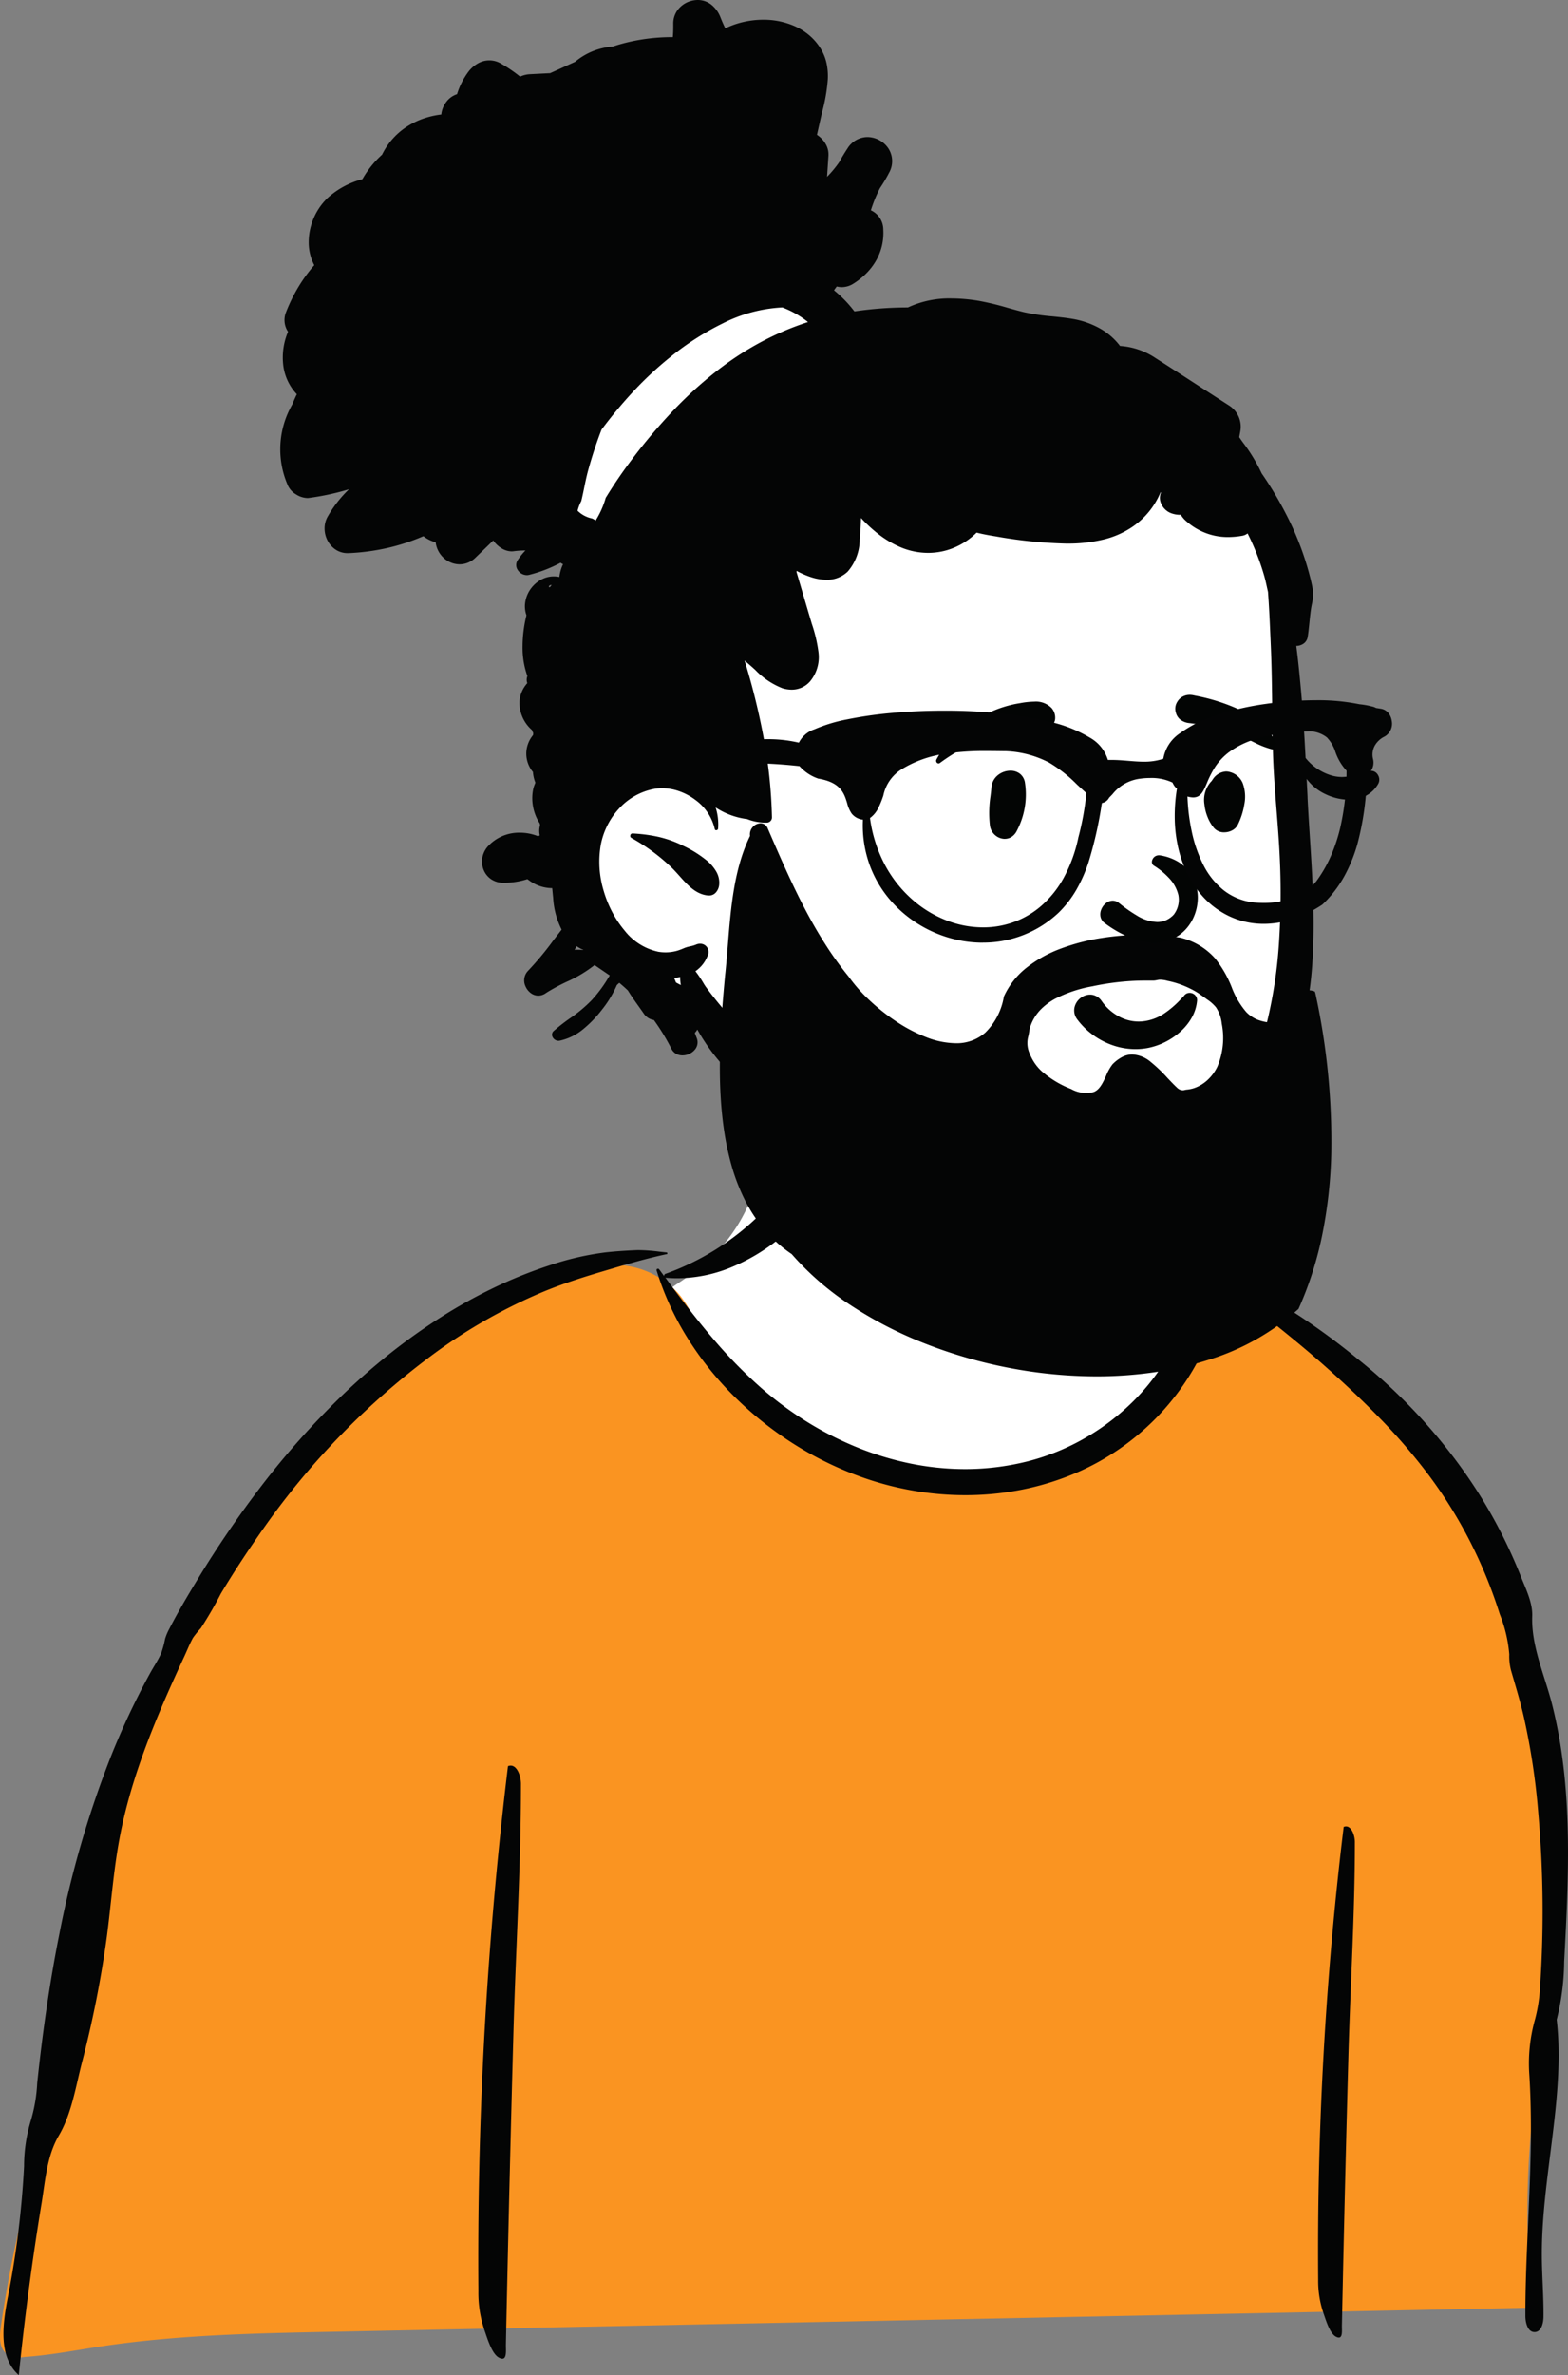 <svg id="Group_5" data-name="Group 5" xmlns="http://www.w3.org/2000/svg" width="221.781" height="335.797" viewBox="0 0 221.781 335.797">
  <rect x="0" y="0" width="221.781" height="335.797" fill="#808080" stroke="none"/>
  <g id="Body" transform="translate(0 37.565)">
    <path id="_Background-2" data-name=" Background-2" d="M557.684,176.437c-.675-8.774.373-17.963-3.007-26.3-5.894-13.832-22.422-18.444-35.234-23.709-5.129-1.517-22.407-1.729-28.416-3.738-13.6-4.549-16.852-9.961-27.662-1.309a11.751,11.751,0,0,0-3.8,5.283l.034.009a2.928,2.928,0,0,0,.553,2.526,17.644,17.644,0,0,0-4.242,18.357c7.846,16.6,7.473,25.575,4.948,43.421a32.024,32.024,0,0,0-.539,10.692c1.064,7.479,6.284,12.73,11.994,17.183,1.721,1.342,3.646,2.518,5.271,3.97,1.323,1.182,1.677,2.974,2.584,4.449a24.265,24.265,0,0,1,3.75,15.153,23.679,23.679,0,0,1-8.986,16.214c-3.2,2.468-7.22,4.31-8.949,7.962-2.255,4.762.374,10.292,2.95,14.888,3.074,5.486,6.182,11.02,10.366,15.715s9.589,8.547,15.762,9.744c5.888,1.142,11.965-.193,17.708-1.924,13.209-3.983,26.529-10.807,33.271-22.843,2.524-4.506,3.991-9.517,5.3-14.511q2.58-9.811,4.473-19.786,1.689-8.9,2.823-17.891.567-4.493.994-9c.062-.658.053-1.327.1-1.975.177-2.423.95-4.872,1.249-7.306a60.762,60.762,0,0,0-.8-20.814A129.8,129.8,0,0,1,557.684,176.437Z" transform="translate(-376.166 -116.789)" fill="#fff"/>
    <g id="Group_4" data-name="Group 4" transform="translate(0 119.626)">
      <path id="Path_8" data-name="Path 8" d="M424.615,607.051c-.05-.18-.1-.358-.15-.538a11.31,11.31,0,0,0-1.636-3.173,22.614,22.614,0,0,1-1.916-4.735q-1.987-5.5-4.344-10.85a49.713,49.713,0,0,0-23.285-23.272c-3.053-1.547-5.4-4.257-8.416-5.841a2.024,2.024,0,0,0-1.86-.211,7.251,7.251,0,0,0-3.1,3.025c-1.6,2.674-2.083,5.863-3.08,8.778-3.306,9.667-13.62,15.7-23.811,16.414s-20.2-2.992-29.226-7.785c-5.119-2.719-10.226-5.985-13.25-10.93-1.565-2.559-2.523-5.5-4.435-7.811a12.324,12.324,0,0,0-13.588-3.337c-1.112.427-2.083,1.089-3.18,1.507-1.6.609-3.171,1.335-4.72,2.065a92.767,92.767,0,0,0-9.064,4.9q-1.231.757-2.437,1.552a113.877,113.877,0,0,0-29.17,28.118q-2.5,3.44-4.772,7.034-1.139,1.8-2.224,3.631c-.266.449-.836,1.08-.867,1.653a7.51,7.51,0,0,0,.16.823,3.206,3.206,0,0,1-.421,1.385q-1.346,3.184-2.583,6.414-2.476,6.456-4.52,13.067a209.559,209.559,0,0,0-6.406,26.887c-.7,4.126-1.106,8.283-1.725,12.418a9.28,9.28,0,0,1-.457,1.971,29.7,29.7,0,0,1-1.528,2.761c-1.671,3.273-2.57,7.152-3.587,10.671a165.271,165.271,0,0,0-4.837,22.518c-.189,1.325-.261,2.917.8,3.738a3.74,3.74,0,0,0,2.572.482c3.592-.239,7.135-.934,10.694-1.474,10.782-1.638,21.722-1.86,32.625-2.079l169.9-3.41c-.335.007-.646-10.8-.657-11.794q-.068-6.028.406-12.046T428,667.619c.544-3.193,1.244-5.982.891-9.2-.407-3.713.361-7.721.424-11.465q.105-6.26-.313-12.514A137.43,137.43,0,0,0,424.615,607.051Z" transform="translate(-210.07 -534.352)" fill="#fa9421"/>
      <g id="Group_3" data-name="Group 3" transform="translate(0.485)">
        <path id="Path_9" data-name="Path 9" d="M623.53,618.021l2.293.049a35.156,35.156,0,0,0,1.323-9.216c.657-12.189,1.294-24.6-1.719-36.429-1.037-4.07-2.95-8.189-2.794-12.426.07-1.917-.927-3.888-1.619-5.635q-1.228-3.1-2.746-6.078a69.837,69.837,0,0,0-4.938-8.247,78.312,78.312,0,0,0-15.445-16.449,96.827,96.827,0,0,0-18.564-11.99l-.041-.019a7.643,7.643,0,0,0-2.51-.66h-.088a2.012,2.012,0,0,0-1.336.494,2.374,2.374,0,0,0-.741,1.563l-.123-.135A8.126,8.126,0,0,0,573.1,511.8a11.225,11.225,0,0,1-.945-.655,17.891,17.891,0,0,1-2.128-2.024,21.431,21.431,0,0,1-3.064-4.56,29.427,29.427,0,0,1-2.66-10.458l-.084-.728a.575.575,0,0,0-.548-.509.454.454,0,0,0-.4.253,11.01,11.01,0,0,0-1.161,3.1,14.355,14.355,0,0,0-.3,3.36,19.106,19.106,0,0,0,1.388,6.561,21.007,21.007,0,0,0,3.6,5.912c1.436,1.679,3.6,3.967,5.784,4.442a2.408,2.408,0,0,0,.511.057,2.089,2.089,0,0,0,.861-.181,27.524,27.524,0,0,1-3.208,7.521,30.856,30.856,0,0,1-5.179,6.344,32.963,32.963,0,0,1-6.649,4.844,32.1,32.1,0,0,1-7.621,3.029,36.206,36.206,0,0,1-8.909,1.105,38.862,38.862,0,0,1-7.8-.81,42.848,42.848,0,0,1-7.51-2.295,46.9,46.9,0,0,1-7.038-3.592,49.563,49.563,0,0,1-6.379-4.711,67.158,67.158,0,0,1-6.973-7.128c-2.363-2.767-4.538-5.654-6.169-7.861l-.5-.683a.349.349,0,0,0,.119.031c.52.044,1.049.066,1.57.066a20.2,20.2,0,0,0,7.535-1.509,27.6,27.6,0,0,0,6.706-3.94,26.04,26.04,0,0,0,3.311-3.1,28.628,28.628,0,0,0,2.709-3.565,36.511,36.511,0,0,0,3.858-8.152,2.246,2.246,0,0,0-.312-2.076,2.91,2.91,0,0,0-2.295-1.18,2.282,2.282,0,0,0-1.712.74,9.623,9.623,0,0,0-1.828,3.569c-.051.149-.109.317-.167.48l-.107.3a24.479,24.479,0,0,1-1.532,3.336,28.485,28.485,0,0,1-4.547,6.156,36.534,36.534,0,0,1-13.277,8.311.3.3,0,0,0-.205.323l-.089-.121-.606-.829a.218.218,0,0,0-.178-.088.208.208,0,0,0-.168.077.181.181,0,0,0-.022.165,40.464,40.464,0,0,0,4.455,9.682,46.074,46.074,0,0,0,6.749,8.349,49.5,49.5,0,0,0,8.463,6.663,48.166,48.166,0,0,0,9.623,4.621,44.2,44.2,0,0,0,7.112,1.836,43.338,43.338,0,0,0,7.269.62,41.311,41.311,0,0,0,7.1-.611,38.743,38.743,0,0,0,6.852-1.855,35.364,35.364,0,0,0,15.861-11.71,34.8,34.8,0,0,0,3.023-4.684,32.7,32.7,0,0,0,2.207-5.109,30.151,30.151,0,0,0,1.268-5.417,2.75,2.75,0,0,0-.016-.877c1.979,1.667,4.028,3.315,6.011,4.907,2.77,2.223,5.634,4.522,8.341,6.919,3.121,2.763,5.638,5.147,7.923,7.5a82.329,82.329,0,0,1,7.1,8.273,65.522,65.522,0,0,1,5.777,9.326,66.6,66.6,0,0,1,4.141,10.159,19.452,19.452,0,0,1,1.348,5.7,7.714,7.714,0,0,0,.25,2.27c.637,2.207,1.309,4.389,1.82,6.632a97.726,97.726,0,0,1,2.037,13.593,159.132,159.132,0,0,1,.2,25.172,22.094,22.094,0,0,1-.68,3.964,22.946,22.946,0,0,0-.8,7.714c.523,8.134.026,16.264-.313,24.394-.136,3.257-.244,6.515-.239,9.775,0,1,.353,2.337,1.347,2.285.911-.048,1.2-1.241,1.214-2.153.03-2.877-.217-5.751-.231-8.628-.066-13.6,5-27.632.515-40.471" transform="translate(-406.398 -488.705)" fill="#040505"/>
        <path id="Path_10" data-name="Path 10" d="M237.243,606.744c.378-.818.714-1.684,1.158-2.466a12.915,12.915,0,0,1,1.092-1.339,54.638,54.638,0,0,0,2.831-4.883c1.919-3.209,3.986-6.317,6.138-9.373a107.46,107.46,0,0,1,24.1-24.62,75.409,75.409,0,0,1,15.625-8.8c2.845-1.16,5.729-2.058,8.428-2.856l1.089-.323c2.589-.766,5.129-1.493,7.694-2.033a.1.1,0,0,0,.087-.108.135.135,0,0,0-.119-.135c-.327-.032-.672-.072-1.011-.108a25.919,25.919,0,0,0-2.867-.216c-.17,0-.337,0-.5.011-1.66.071-3.026.171-4.295.313a40.519,40.519,0,0,0-7.932,1.845,64.822,64.822,0,0,0-7.9,3.187,72.623,72.623,0,0,0-7.437,4.148,85.1,85.1,0,0,0-7.1,5.055c-2.223,1.76-4.436,3.685-6.574,5.722a115.35,115.35,0,0,0-11.626,12.98A148.611,148.611,0,0,0,239,596.094c-1.383,2.277-2.752,4.582-3.972,6.951a7.406,7.406,0,0,0-.59,1.409,13.876,13.876,0,0,1-.547,2.019c-.436.979-1.058,1.894-1.574,2.834a107.185,107.185,0,0,0-5.531,11.738,142.6,142.6,0,0,0-7.273,25c-1.41,7.016-2.411,14.11-3.159,21.225a22.129,22.129,0,0,1-.858,5.133,22.323,22.323,0,0,0-1,6.6,130.623,130.623,0,0,1-2.257,18.329c-.76,3.881-1.447,8.575,1.512,11.2q1.233-12.167,3.216-24.242c.538-3.279.748-6.74,2.455-9.638,1.778-3.018,2.383-6.875,3.243-10.243a152.743,152.743,0,0,0,3.544-17.9c.6-4.576.924-9.191,1.765-13.728,1.686-9.1,5.383-17.658,9.258-26.009Z" transform="translate(-211.576 -529.935)" fill="#040505"/>
      </g>
    </g>
    <path id="Path_11" data-name="Path 11" d="M793.291,802.86c1.016-.434,1.618,1.155,1.582,2.259,0,10.042-.637,20.125-.914,30.165q-.419,15.208-.755,30.417-.083,3.787-.162,7.574c-.018.851.2,2.218-.87,1.639-.863-.468-1.428-2.427-1.726-3.266a14.166,14.166,0,0,1-.763-4.813q-.12-15.105.675-30.2t2.5-30.1Q793.068,804.7,793.291,802.86Z" transform="translate(-603.24 -582.137)" fill="#040505"/>
    <path id="Path_12" data-name="Path 12" d="M424.568,776.14c1.179-.5,1.878,1.34,1.836,2.621,0,11.651-.74,23.349-1.061,35q-.486,17.645-.876,35.291-.1,4.394-.188,8.788c-.021.987.23,2.573-1.009,1.9-1-.543-1.656-2.815-2-3.789a16.434,16.434,0,0,1-.885-5.584q-.139-17.526.783-35.038t2.9-34.927Q424.31,778.271,424.568,776.14Z" transform="translate(-352.722 -564.003)" fill="#040505"/>
  </g>
  <g id="Head" transform="translate(39.638 0)">
    <g id="HEAD-2" data-name="HEAD" transform="translate(0)">
      <path id="_Ink-2" data-name=" Ink-2" d="M442.976,172.507a43.137,43.137,0,0,1-10.294-1.29,52.886,52.886,0,0,1-6.993-2.272,4.175,4.175,0,0,1-1.788-1.224,1.647,1.647,0,0,1-.371-1.3,1.519,1.519,0,0,1,1.6-1.143,2.7,2.7,0,0,1,.856.147,62.46,62.46,0,0,0,6.927,1.89,43,43,0,0,0,8.755.992,28.068,28.068,0,0,0,3.623-.224,41.636,41.636,0,0,0,11.841-3.127,26.951,26.951,0,0,0,5.181-3.059A25.112,25.112,0,0,0,466.8,157.5a29.339,29.339,0,0,0,3.632-5.973,41.437,41.437,0,0,0,2.628-7.807,65.079,65.079,0,0,0,1.471-9.893,105.8,105.8,0,0,0,.16-12.229c-.1-2.358-.286-4.756-.47-7.073-.213-2.7-.435-5.483-.509-8.223-.053-2-.077-4.033-.1-6-.035-2.934-.07-5.97-.2-8.953l-.073-1.7c-.086-2.006-.177-3.973-.325-5.969-.055-.235-.108-.475-.158-.706-.116-.529-.236-1.08-.389-1.6a34.43,34.43,0,0,0-2.341-5.965,1.654,1.654,0,0,1-.713.326,11.523,11.523,0,0,1-2.046.193,8.711,8.711,0,0,1-3.616-.761,8.912,8.912,0,0,1-2.327-1.509,3.543,3.543,0,0,1-.738-.876h-.07a3.666,3.666,0,0,1-1.26-.213,2.46,2.46,0,0,1-1.016-.683,2.431,2.431,0,0,1-.579-1.106,1.993,1.993,0,0,1,.087-1.08l.026-.07-.064-.023a10.975,10.975,0,0,1-3.9,4.822,12.447,12.447,0,0,1-4.292,1.879,21.31,21.31,0,0,1-4.681.54h-.467a64.816,64.816,0,0,1-10.01-1.025c-1.08-.171-1.9-.333-2.666-.525l-.041.042c-.022.023-.043.046-.066.066a9.952,9.952,0,0,1-3.16,2.056,9.524,9.524,0,0,1-3.584.7,10,10,0,0,1-3.978-.834,14.094,14.094,0,0,1-2.97-1.755,20.547,20.547,0,0,1-2.551-2.345c-.024.945-.073,1.822-.146,2.662l-.032.35a6.97,6.97,0,0,1-1.7,4.568,4.186,4.186,0,0,1-3,1.161,7.2,7.2,0,0,1-2.16-.364,12.054,12.054,0,0,1-2.072-.9v.185c.576,1.96,1.165,3.955,1.734,5.884l.012.041.135.449.135.454.135.459h0a20.371,20.371,0,0,1,.961,4.136,5.361,5.361,0,0,1-1.23,4.05,3.42,3.42,0,0,1-2.578,1.143,4.477,4.477,0,0,1-1.29-.2,10.733,10.733,0,0,1-3.862-2.6h0c-.225-.2-.439-.4-.655-.587l-.852-.737a96.443,96.443,0,0,1,2.711,10.981,70.365,70.365,0,0,1,1.165,11.217.74.74,0,0,1-.73.73h-.236a7.026,7.026,0,0,1-2.565-.51,1.512,1.512,0,0,1-.157-.015,10.56,10.56,0,0,1-4.278-1.62,7.946,7.946,0,0,1,.348,2.982.27.27,0,0,1-.27.235.2.2,0,0,1-.205-.173,7.011,7.011,0,0,0-2.723-4.1,8.378,8.378,0,0,0-2.251-1.224,7.348,7.348,0,0,0-2.48-.447,6.276,6.276,0,0,0-1.166.108,9,9,0,0,0-4.959,2.817,10.29,10.29,0,0,0-1.631,2.38,10.438,10.438,0,0,0-.921,2.756,14.1,14.1,0,0,0,.4,6.389,16.147,16.147,0,0,0,1.215,3.034,14.6,14.6,0,0,0,1.77,2.648,8.255,8.255,0,0,0,4.8,3,6.283,6.283,0,0,0,.98.077,5.989,5.989,0,0,0,1.681-.236,8.939,8.939,0,0,0,.871-.326l.183-.076a4.849,4.849,0,0,1,.764-.215,4.235,4.235,0,0,0,.81-.239,1.4,1.4,0,0,1,.572-.127,1.177,1.177,0,0,1,1.056,1.755,4.69,4.69,0,0,1-1.705,2.131,14.943,14.943,0,0,1,1.129,1.674c.135.227.247.4.317.5a50.377,50.377,0,0,0,3.491,4.273,36.44,36.44,0,0,0,4.163,3.825l.622.491a14.665,14.665,0,0,1,3.673,3.8,1.907,1.907,0,0,1,.013,1.954,2.093,2.093,0,0,1-.7.748,1.873,1.873,0,0,1-1.007.3H403.7a8.267,8.267,0,0,1-3.253-.731,11.648,11.648,0,0,1-2.805-1.814,26.024,26.024,0,0,1-4.376-5.174c-.332-.5-.657-1.035-.964-1.6a3.424,3.424,0,0,1-.362.484l.27.713a1.6,1.6,0,0,1-.174,1.532,2.116,2.116,0,0,1-.8.675,2.34,2.34,0,0,1-1.038.25,1.833,1.833,0,0,1-.9-.224,1.663,1.663,0,0,1-.675-.722,29.91,29.91,0,0,0-2.47-4.05,2.1,2.1,0,0,1-1.374-.835c-.243-.353-.5-.711-.749-1.06-.526-.737-1.072-1.5-1.552-2.284-.37-.352-.767-.706-1.215-1.08l-.06.054h0c-.1.087-.2.174-.294.27a15.137,15.137,0,0,1-1.956,3.284l-.17.217a16.656,16.656,0,0,1-2.633,2.724,7.75,7.75,0,0,1-3.336,1.629.869.869,0,0,1-.155.015.955.955,0,0,1-.864-.6.7.7,0,0,1,.212-.81,27.1,27.1,0,0,1,2.273-1.771,19.74,19.74,0,0,0,3.065-2.554,19.227,19.227,0,0,0,2.115-2.768l.135-.227c.093-.152.194-.315.317-.508-.717-.489-1.444-.987-2.148-1.469a18.41,18.41,0,0,1-3.956,2.366,27.607,27.607,0,0,0-2.759,1.485l-.216.142a1.838,1.838,0,0,1-1.03.332,1.8,1.8,0,0,1-1.091-.386,2.352,2.352,0,0,1-.728-.952,1.953,1.953,0,0,1,.385-2.191,43.081,43.081,0,0,0,3.52-4.229h0c.4-.521.81-1.058,1.215-1.578a11.385,11.385,0,0,1-1.2-4.515c-.051-.462-.093-.937-.135-1.35H371.7a5.5,5.5,0,0,1-3.088-1.016l-.356-.254a10.77,10.77,0,0,1-3.233.514h-.261a3.019,3.019,0,0,1-1.659-.524,2.9,2.9,0,0,1-1-1.224,3.128,3.128,0,0,1-.229-1.7,3.263,3.263,0,0,1,.772-1.675,5.981,5.981,0,0,1,4.566-1.959,6.909,6.909,0,0,1,2.565.5c.076-.039.156-.082.233-.125a2.764,2.764,0,0,1,.041-1.419l-.038-.255a6.593,6.593,0,0,1-1-2.7,6.252,6.252,0,0,1,.1-2.295,3.873,3.873,0,0,1,.178-.521c.034-.085.068-.173.1-.261a5.06,5.06,0,0,1-.344-1.509c-.05-.059-.108-.135-.16-.2a4.082,4.082,0,0,1-.777-2.632,4.145,4.145,0,0,1,.959-2.393,1.9,1.9,0,0,1,.024-.256c-.065-.146-.127-.3-.182-.451a5.092,5.092,0,0,1-1.763-4.115,4.283,4.283,0,0,1,1.1-2.515,1.428,1.428,0,0,1,.012-1,11.932,11.932,0,0,1-.683-4.194,18.612,18.612,0,0,1,.551-4.4,3.891,3.891,0,0,1-.217-1.421,4.363,4.363,0,0,1,1.257-2.835,4.245,4.245,0,0,1,1.284-.906,3.727,3.727,0,0,1,1.546-.339h.042a3.721,3.721,0,0,1,.749.088v-.051a5.759,5.759,0,0,1,.518-1.771,1.115,1.115,0,0,1-.347-.2,19.567,19.567,0,0,1-4.454,1.716,1.344,1.344,0,0,1-.328.041,1.569,1.569,0,0,1-1.339-.819,1.25,1.25,0,0,1,.057-1.316,9.629,9.629,0,0,1,1.089-1.359,13.945,13.945,0,0,0-1.7.115,2.011,2.011,0,0,1-.256.016,2.783,2.783,0,0,1-1.429-.441,3.968,3.968,0,0,1-1.169-1.1c-.833.81-1.679,1.628-2.5,2.419h0a3.2,3.2,0,0,1-2.253.953,3.348,3.348,0,0,1-2.222-.871,3.592,3.592,0,0,1-1.171-2.245,4.754,4.754,0,0,1-1.733-.861,28.976,28.976,0,0,1-5.177,1.684,30.5,30.5,0,0,1-5.423.711h-.135a3.018,3.018,0,0,1-1.62-.46,3.373,3.373,0,0,1-1.119-1.17,3.69,3.69,0,0,1-.5-1.722A3.364,3.364,0,0,1,340,73.057a17.133,17.133,0,0,1,3.031-3.89,35.637,35.637,0,0,1-5.669,1.227,1.789,1.789,0,0,1-.231.015,3.157,3.157,0,0,1-1.594-.517,2.876,2.876,0,0,1-1.12-1.187,12.673,12.673,0,0,1,.381-11.15c.057-.115.12-.227.182-.335h0l.045-.079c.193-.482.4-.956.625-1.409a7.207,7.207,0,0,1-1.932-4.2,9.326,9.326,0,0,1,.689-4.635,2.971,2.971,0,0,1-.339-2.62A22.986,22.986,0,0,1,335.8,40.69a22.006,22.006,0,0,1,2.315-3.2,6.929,6.929,0,0,1-.784-3.321,8.464,8.464,0,0,1,.347-2.327A8.653,8.653,0,0,1,340.1,27.9a11.76,11.76,0,0,1,4.825-2.565,13.774,13.774,0,0,1,2.794-3.477v-.007a2.78,2.78,0,0,1,.135-.27,9.822,9.822,0,0,1,3.5-3.761,10.841,10.841,0,0,1,2.265-1.073,12.1,12.1,0,0,1,2.461-.555,3.587,3.587,0,0,1,.7-1.767,3.1,3.1,0,0,1,1.532-1.109,10.457,10.457,0,0,1,1.554-3.1,4.414,4.414,0,0,1,1.35-1.223,3.24,3.24,0,0,1,3.314,0,20.489,20.489,0,0,1,2.7,1.843,3.717,3.717,0,0,1,1.313-.339l.123-.008,2.812-.143c.746-.331,1.5-.675,2.236-1.014.4-.184.853-.39,1.295-.59A9.445,9.445,0,0,1,377.364,7.3a9.6,9.6,0,0,1,2.97-.717A25.522,25.522,0,0,1,382.8,5.9a27.211,27.211,0,0,1,5.8-.649h.236c.042-.54.062-1.072.058-1.6v-.27a3.171,3.171,0,0,1,.837-2.225A3.59,3.59,0,0,1,391.84.039,3.52,3.52,0,0,1,392.356,0,3.066,3.066,0,0,1,394.3.681,4.219,4.219,0,0,1,395.549,2.4l.034.082c.194.5.413,1,.675,1.529a11.882,11.882,0,0,1,2.588-.906,12.532,12.532,0,0,1,2.775-.313,10.862,10.862,0,0,1,4.565.962,8.59,8.59,0,0,1,1.944,1.24,7.966,7.966,0,0,1,1.551,1.782,6.646,6.646,0,0,1,.891,2.16,8.731,8.731,0,0,1,.181,2.268,24.511,24.511,0,0,1-.794,4.605c-.085.355-.171.722-.252,1.08l-.49,2.176A3.726,3.726,0,0,1,410.4,20.28a2.935,2.935,0,0,1,.447,1.6v.086l-.2,3.036a15.767,15.767,0,0,0,1.728-2.086c.363-.665.752-1.31,1.155-1.917a3.358,3.358,0,0,1,2.828-1.62,3.613,3.613,0,0,1,3.024,1.7,3.329,3.329,0,0,1,.035,3.355,20.6,20.6,0,0,1-1.284,2.16,19.229,19.229,0,0,0-1.287,3.141,3,3,0,0,1,1.755,2.719,8.034,8.034,0,0,1-.2,2.32,7.865,7.865,0,0,1-.826,2.076,8.714,8.714,0,0,1-1.367,1.787,10.211,10.211,0,0,1-1.828,1.458,3.082,3.082,0,0,1-1.654.5,2.924,2.924,0,0,1-.709-.093c-.122.163-.259.35-.388.54a17.194,17.194,0,0,1,2.886,2.982,52.135,52.135,0,0,1,7.574-.559,13.868,13.868,0,0,1,6.138-1.276,23.769,23.769,0,0,1,3.978.359,39.613,39.613,0,0,1,3.991.969h0c.753.211,1.531.429,2.3.616a29.843,29.843,0,0,0,4.024.594c.883.089,1.8.181,2.692.328a12.067,12.067,0,0,1,3.914,1.316,9.2,9.2,0,0,1,2.959,2.535,10.192,10.192,0,0,1,5,1.7c2.239,1.428,4.509,2.9,6.7,4.319l.012.008c1.215.782,2.459,1.589,3.694,2.384a3.548,3.548,0,0,1,1.585,3.754l-.016.1-.118.633.27.39.239.337a23.521,23.521,0,0,1,2.666,4.391,50.993,50.993,0,0,1,3.439,5.74,41.774,41.774,0,0,1,3.271,8.388c.178.684.38,1.459.508,2.219a5.817,5.817,0,0,1-.123,2.172h0c-.043.229-.088.466-.124.713-.09.613-.154,1.24-.215,1.848-.067.665-.135,1.35-.242,2.025a1.436,1.436,0,0,1-.574.958,1.869,1.869,0,0,1-1.042.336c.283,2.16.487,4.319.687,6.525.3,3.361.493,6.742.628,9.314a7.384,7.384,0,0,0,3.79,2.516,5.493,5.493,0,0,0,1.42.179,11.206,11.206,0,0,0,3.709-.81,1.046,1.046,0,0,1,.359-.065,1.13,1.13,0,0,1,.962.607,1.233,1.233,0,0,1,.035,1.227,4.329,4.329,0,0,1-1.81,1.729,5.168,5.168,0,0,1-2.349.523,7.744,7.744,0,0,1-3.264-.766,6.968,6.968,0,0,1-2.7-2.176c.041.855.085,1.725.127,2.565v.146l.042.819c.085,1.59.189,3.219.29,4.8.254,3.975.516,8.085.522,12.127,0,2.177-.065,4.153-.209,6.041a53.806,53.806,0,0,1-.776,5.972,37.5,37.5,0,0,1-4.184,11.452,36.9,36.9,0,0,1-7.4,9.271,35.774,35.774,0,0,1-9.928,6.377,34.961,34.961,0,0,1-11.754,2.768C444.491,172.489,443.725,172.507,442.976,172.507Zm-53.108-34.376h0c-.288.062-.572.109-.844.143l.011.027c.079.2.162.4.243.606.235.135.467.255.69.364A5.9,5.9,0,0,1,389.868,138.131Zm-14.443-3.855a6.344,6.344,0,0,1,.725.042v-.042l-.023-.008a1.016,1.016,0,0,1-.135-.05,6.334,6.334,0,0,1-.773-.441l-.19.35-.081.151-.009.017C375.1,134.281,375.261,134.276,375.425,134.276ZM371.695,82.7c-.289.01-.391.146-.39.235a.07.07,0,0,0,.063.077h.008c.031,0,.116-.019.228-.195A.887.887,0,0,1,371.695,82.7ZM404.33,43.464a20.94,20.94,0,0,0-8.427,2.25,39,39,0,0,0-7.35,4.7,50.044,50.044,0,0,0-5.233,4.847,64.175,64.175,0,0,0-4.574,5.479,59.619,59.619,0,0,0-1.9,5.791c-.225.828-.4,1.675-.567,2.5h0c-.095.457-.19.93-.3,1.394l-.092.4a6.27,6.27,0,0,0-.528,1.375,4.057,4.057,0,0,0,1.937,1.072,1.2,1.2,0,0,1,.6.344,12.55,12.55,0,0,0,1.424-3.168l.011-.051a65.559,65.559,0,0,1,3.735-5.474,78.259,78.259,0,0,1,5.872-6.934,56.388,56.388,0,0,1,6.768-6.053,42.73,42.73,0,0,1,5.862-3.72,40.785,40.785,0,0,1,6.385-2.689A13.382,13.382,0,0,0,404.33,43.464Zm-10.348,83.149h-.092c-1.755-.12-2.959-1.463-4.118-2.763-.414-.464-.81-.9-1.223-1.292a27.431,27.431,0,0,0-5.582-4.091.315.315,0,0,1-.151-.359.319.319,0,0,1,.285-.27h.034a22.07,22.07,0,0,1,3.563.46,15.479,15.479,0,0,1,3.392,1.179l.2.1a16.2,16.2,0,0,1,3.415,2.145,5.739,5.739,0,0,1,1.29,1.541,3.132,3.132,0,0,1,.393,1.848,1.933,1.933,0,0,1-.426,1.024A1.269,1.269,0,0,1,393.982,126.613Z" transform="translate(-333.304 0)" fill="#040505"/>
    </g>
    <g id="FACIAL_HAIR" data-name="FACIAL HAIR" transform="translate(62.172 116.396)">
      <path id="_Ink-4" data-name=" Ink-4" d="M579.915,440.066h0a65.966,65.966,0,0,1-12.361-1.193,67.062,67.062,0,0,1-11.9-3.435A56.422,56.422,0,0,1,545.1,430a40.541,40.541,0,0,1-8.336-7.224,19.016,19.016,0,0,1-3.853-3.445,21.368,21.368,0,0,1-2.788-4.236,27.972,27.972,0,0,1-1.866-4.842,39.26,39.26,0,0,1-1.1-5.264c-1.022-7.169-.439-14.911.187-21.606.158-1.434.277-2.926.394-4.371.425-5.25.863-10.677,3.133-15.352a1.511,1.511,0,0,1,.351-1.215,1.542,1.542,0,0,1,1.135-.571,1.1,1.1,0,0,1,1.026.745c1.472,3.412,3.14,7.281,5.009,10.9.99,1.915,1.958,3.618,2.96,5.2a48.044,48.044,0,0,0,3.472,4.839,22.139,22.139,0,0,0,2.866,3.264,28.715,28.715,0,0,0,3.806,3.036,21.971,21.971,0,0,0,4.249,2.239,11.86,11.86,0,0,0,4.2.873,6.122,6.122,0,0,0,4.2-1.494,9.27,9.27,0,0,0,2.63-5.1,10.955,10.955,0,0,1,3.221-4.094,17.736,17.736,0,0,1,4.865-2.7,29.074,29.074,0,0,1,5.736-1.485,37.438,37.438,0,0,1,5.838-.454,32.293,32.293,0,0,1,5.277.4A9.478,9.478,0,0,1,596.667,381,15.815,15.815,0,0,1,599,385.06a11.7,11.7,0,0,0,2.069,3.518,4.68,4.68,0,0,0,1.67,1.1,6.755,6.755,0,0,0,2.478.4,12.168,12.168,0,0,0,1.281-.073.981.981,0,0,0,.278.04h.072a10.6,10.6,0,0,0,1.044-2.061c.124-.293.241-.57.363-.835-.013-.07-.029-.142-.045-.212a3.334,3.334,0,0,1-.074-.42,2.441,2.441,0,0,1,.748-.747,1.874,1.874,0,0,1,1-.282,2.394,2.394,0,0,1,.865.174,1.612,1.612,0,0,1,.1.313,98.572,98.572,0,0,1,2.235,22.574,66.1,66.1,0,0,1-1.239,11.306,49.919,49.919,0,0,1-3.393,10.67,33.829,33.829,0,0,1-12.828,7.231A47.177,47.177,0,0,1,588,439.493,57.036,57.036,0,0,1,579.915,440.066Zm5.841-55.935q-.365.011-.73.03a37.107,37.107,0,0,0-5.732.764,18.539,18.539,0,0,0-5.31,1.78,9.041,9.041,0,0,0-1.757,1.266,6.469,6.469,0,0,0-1.455,1.99,5.336,5.336,0,0,0-.391,1.18,7.993,7.993,0,0,1-.206,1.071,3.641,3.641,0,0,0,.28,2.3,6.625,6.625,0,0,0,1.35,2.106q.111.118.227.231a13.918,13.918,0,0,0,4.254,2.592,4.319,4.319,0,0,0,3.146.439c.877-.291,1.351-1.327,1.808-2.328a6.865,6.865,0,0,1,.889-1.589,5.32,5.32,0,0,1,1.447-1.08,3.131,3.131,0,0,1,1.362-.324,4.354,4.354,0,0,1,2.609,1.06,20.854,20.854,0,0,1,2.359,2.254c.5.525.965,1.02,1.431,1.447a1.17,1.17,0,0,0,.819.3c.161-.027.311-.079.476-.094a4.641,4.641,0,0,0,1.093-.228,5.354,5.354,0,0,0,1.922-1.193,6.228,6.228,0,0,0,1.322-1.817,10.423,10.423,0,0,0,.621-6.087,5.073,5.073,0,0,0-.823-2.316,5.679,5.679,0,0,0-1.242-1.1c-.4-.293-.807-.585-1.218-.867a10.381,10.381,0,0,0-1.123-.637,12.862,12.862,0,0,0-3.266-1.129,4.014,4.014,0,0,0-1.116-.162c-.3.024-.578.129-.886.127C587.2,384.115,586.476,384.111,585.756,384.132Z" transform="translate(-526.595 -361.873)" fill="#040505"/>
    </g>
  </g>
  <g id="Face" transform="translate(77.85 98.232)">
    <g id="FACE-2" data-name="FACE" transform="translate(54.557)">
      <path id="_Ink-2-2" data-name=" Ink-2" d="M649.924,355.5a9.938,9.938,0,0,1-3.771-.754,10.668,10.668,0,0,1-2.462-1.415,10.494,10.494,0,0,1-2-2.022,2.071,2.071,0,0,1-.418-1.607,2.313,2.313,0,0,1,.9-1.448,2.216,2.216,0,0,1,1.319-.46,1.874,1.874,0,0,1,.294.022,2.036,2.036,0,0,1,1.359.9l.08.111A7.045,7.045,0,0,0,647.8,351a5.85,5.85,0,0,0,2.556.6,5.71,5.71,0,0,0,.634-.036,6.66,6.66,0,0,0,2.815-.988,13.189,13.189,0,0,0,2.385-1.991c.171-.174.351-.363.586-.618a.928.928,0,0,1,.487-.371,1,1,0,0,1,.316-.051,1.075,1.075,0,0,1,.882.461.989.989,0,0,1,.167.647,5.946,5.946,0,0,1-.7,2.3,7.685,7.685,0,0,1-1.508,1.936,9.682,9.682,0,0,1-2.282,1.592,9.495,9.495,0,0,1-2.533.865A9.323,9.323,0,0,1,649.924,355.5Zm2.654-15.038h0a9.107,9.107,0,0,1-3.25-.655,16.414,16.414,0,0,1-3.822-2.17,1.47,1.47,0,0,1-.534-.849,1.757,1.757,0,0,1,.075-.953,2.17,2.17,0,0,1,.644-.931,1.566,1.566,0,0,1,1-.391,1.421,1.421,0,0,1,.776.238l.258.2h0a20.731,20.731,0,0,0,2.392,1.664,5.89,5.89,0,0,0,2.868.914,3.093,3.093,0,0,0,1.212-.238,3.391,3.391,0,0,0,1.128-.8,3.46,3.46,0,0,0,.656-2.786,5.265,5.265,0,0,0-1.4-2.471,10.181,10.181,0,0,0-2.115-1.707.657.657,0,0,1-.178-.754.988.988,0,0,1,.326-.47,1,1,0,0,1,.624-.206,1.334,1.334,0,0,1,.224.02,7.085,7.085,0,0,1,2.494.9,5.658,5.658,0,0,1,1.677,1.547,6.147,6.147,0,0,1,1.07,4.1,6.762,6.762,0,0,1-.549,2.155,6.278,6.278,0,0,1-1.236,1.854A5.9,5.9,0,0,1,652.578,340.457Zm-21.146-14.685a2.131,2.131,0,0,1-1.383-.542,2.156,2.156,0,0,1-.725-1.394,15.7,15.7,0,0,1,.083-4.088c.049-.4.1-.808.136-1.251a2.446,2.446,0,0,1,.927-1.749,2.853,2.853,0,0,1,1.756-.618,2.164,2.164,0,0,1,1.328.417,1.973,1.973,0,0,1,.734,1.306,10.972,10.972,0,0,1-1.144,6.758,2.167,2.167,0,0,1-.765.885A1.762,1.762,0,0,1,631.431,325.772Zm31.04-.927a1.863,1.863,0,0,1-1.462-.627,5.7,5.7,0,0,1-.891-1.518,6.594,6.594,0,0,1-.455-1.825,3.87,3.87,0,0,1,1.054-3.32,2.238,2.238,0,0,1,.169-.257,2.389,2.389,0,0,1,1.838-1.058,1.992,1.992,0,0,1,.559.083,2.688,2.688,0,0,1,1.8,1.567,5.543,5.543,0,0,1,.222,3.031,10.146,10.146,0,0,1-.919,2.859,1.855,1.855,0,0,1-.795.785,2.4,2.4,0,0,1-1.115.279Zm-40.408-9.739a.339.339,0,0,1-.283-.173.378.378,0,0,1-.022-.371,12.88,12.88,0,0,1,2.888-3.658,17.856,17.856,0,0,1,3.87-2.641,16.62,16.62,0,0,1,4.59-1.606l.494-.085a11.9,11.9,0,0,1,1.992-.213,3.09,3.09,0,0,1,2.472.922,2.1,2.1,0,0,1,.494,1.493,1.368,1.368,0,0,1-.494.975,3.808,3.808,0,0,1-2.61.766c-.205,0-.418,0-.618-.01h-.017c-.2,0-.421-.011-.644-.011s-.388,0-.559.015a17.637,17.637,0,0,0-3.884.662,26.383,26.383,0,0,0-7.488,3.875A.324.324,0,0,1,622.064,315.107Zm47.262-1.977h0l-.207-.052a11.7,11.7,0,0,1-2.266-.88l-.741-.362a20.445,20.445,0,0,0-2.625-1.121,30.978,30.978,0,0,0-5.987-1.322,2.447,2.447,0,0,1-1.2-.456,1.8,1.8,0,0,1-.672-1.023,1.831,1.831,0,0,1,.21-1.541,1.955,1.955,0,0,1,.948-.817,2.126,2.126,0,0,1,.808-.154,2.386,2.386,0,0,1,.466.047l.371.077a26.775,26.775,0,0,1,6.465,2.1,13.07,13.07,0,0,1,2.842,1.871,8.306,8.306,0,0,1,2.011,2.6c.07.543,0,.677-.068.769l-.014.03-.018.025a.52.52,0,0,1-.321.214Z" transform="translate(-621.72 -305.402)" fill="#030504"/>
    </g>
    <g id="ACCESORIES" transform="translate(0 0.758)">
      <path id="_Ink-5" data-name=" Ink-5" d="M513.25,342.046h0a16.854,16.854,0,0,1-3.453-.362,17.6,17.6,0,0,1-6.36-2.731,17.132,17.132,0,0,1-2.661-2.265,16.078,16.078,0,0,1-3.4-5.319,16.413,16.413,0,0,1-1.069-6.709,2.362,2.362,0,0,1-1.593-.868,4.636,4.636,0,0,1-.644-1.485c-.42-1.373-.9-2.929-4.082-3.458a6.189,6.189,0,0,1-2.651-1.762,72.77,72.77,0,0,0-7.734-.435,56.071,56.071,0,0,0-8.8.675,48.32,48.32,0,0,0-8.7,2.225c-.506.212-1.042.4-1.562.6a18.467,18.467,0,0,0-2.647,1.119,3.84,3.84,0,0,0-1.73,1.71,4.3,4.3,0,0,0,.215,3.385,1.7,1.7,0,0,1-1.663,1.62,1.431,1.431,0,0,1-1.042-.45h0a11.759,11.759,0,0,1-1.5-4.115,5.347,5.347,0,0,1,.441-3.072c.829-1.7,2.69-3,5.693-3.992a57.136,57.136,0,0,1,8.481-1.784l.533-.085a57.2,57.2,0,0,1,12.031-1.259c.42,0,.847,0,1.268.014.517.022,1.062.03,1.639.039h0a19.122,19.122,0,0,1,4.969.479h.021a3.823,3.823,0,0,1,2.195-1.879,22.033,22.033,0,0,1,4.686-1.419,56.458,56.458,0,0,1,6.392-.906c2.358-.21,4.819-.317,7.311-.317a78.106,78.106,0,0,1,7.987.394,48.1,48.1,0,0,1,7.165,1.234,19.059,19.059,0,0,1,5.371,2.16,5.445,5.445,0,0,1,2.6,3.179h.435c.891,0,1.74.07,2.423.126l.094.008c.739.061,1.435.117,2.133.117a8.457,8.457,0,0,0,2.751-.413,5.43,5.43,0,0,1,2.366-3.618,17.993,17.993,0,0,1,5.278-2.589,40.51,40.51,0,0,1,6.85-1.555,50.284,50.284,0,0,1,7.073-.52,29.131,29.131,0,0,1,6.173.568,11.185,11.185,0,0,1,1.706.3,2.115,2.115,0,0,1,.649.232c.225.034.463.07.7.111a1.694,1.694,0,0,1,1.04.6,2.232,2.232,0,0,1,.474,1.1,2.087,2.087,0,0,1-1,2.222,3.18,3.18,0,0,0-1.4,1.293,2.6,2.6,0,0,0-.247,1.878,2.1,2.1,0,0,1-.094,1.323,1.931,1.931,0,0,1-.78.882,40.113,40.113,0,0,1-1.339,9.841,21.532,21.532,0,0,1-1.875,4.589,16.465,16.465,0,0,1-3.069,3.951,17.339,17.339,0,0,1-4.225,2.07,13.243,13.243,0,0,1-4.062.661,11.384,11.384,0,0,1-4.933-1.1,12.012,12.012,0,0,1-3.993-3.1,14.176,14.176,0,0,1-1.89-2.9,16.656,16.656,0,0,1-1.257-3.509,19.848,19.848,0,0,1-.522-4.039,23.828,23.828,0,0,1,.311-4.485,1.455,1.455,0,0,1-.432-.464c-.07-.114-.135-.235-.211-.385a6.906,6.906,0,0,0-3.2-.637,9.779,9.779,0,0,0-1.336.092,5.923,5.923,0,0,0-3.951,2.212c-.149.154-.3.313-.463.475a1.442,1.442,0,0,1-1.022.761l-.063.354a55.7,55.7,0,0,1-1.852,8.081,20.938,20.938,0,0,1-1.666,3.771A15.124,15.124,0,0,1,524,337.794a15.538,15.538,0,0,1-10.745,4.245Zm.718-27.1a37.343,37.343,0,0,0-6.356.444,15.883,15.883,0,0,0-5.909,2.188,5.737,5.737,0,0,0-2.507,3.667,13.408,13.408,0,0,1-.722,1.78,3.843,3.843,0,0,1-1.165,1.4,19.632,19.632,0,0,0,2.046,6.5,17.5,17.5,0,0,0,3.753,4.859,16.172,16.172,0,0,0,4.852,3.045,14.354,14.354,0,0,0,5.344,1.054h0a12.706,12.706,0,0,0,4.33-.748,12.389,12.389,0,0,0,3.914-2.307,14.539,14.539,0,0,0,3.165-3.963,20.708,20.708,0,0,0,2.072-5.718,40.1,40.1,0,0,0,1.134-6.244c-.482-.424-.933-.844-1.367-1.249a19.645,19.645,0,0,0-3.941-3.086,14.407,14.407,0,0,0-6.105-1.6h-.236c-.75-.011-1.526-.022-2.3-.022Zm28.241,6.435a28.436,28.436,0,0,0,.593,4.882,19.151,19.151,0,0,0,1.609,4.7,10.832,10.832,0,0,0,2.894,3.653,8.381,8.381,0,0,0,4.445,1.755c.4.035.822.053,1.228.053a11.784,11.784,0,0,0,4.228-.738,7.35,7.35,0,0,0,3.307-2.43,18.542,18.542,0,0,0,2.024-3.564,23.5,23.5,0,0,0,1.279-3.885,36.111,36.111,0,0,0,.895-8.076,7.465,7.465,0,0,1-1.586-2.677,5.277,5.277,0,0,0-1.188-2.024,4.115,4.115,0,0,0-2.9-.853c-.308,0-.644.015-1,.045a26.713,26.713,0,0,0-6.223,1.05,12.221,12.221,0,0,0-3.754,1.858,8.369,8.369,0,0,0-2.025,2.21,13.873,13.873,0,0,0-1.059,2.1c-.51,1.2-.879,2.073-1.959,2.073A3.031,3.031,0,0,1,542.209,321.38Z" transform="translate(-452.104 -307.757)" fill="#040505"/>
    </g>
  </g>
</svg>
